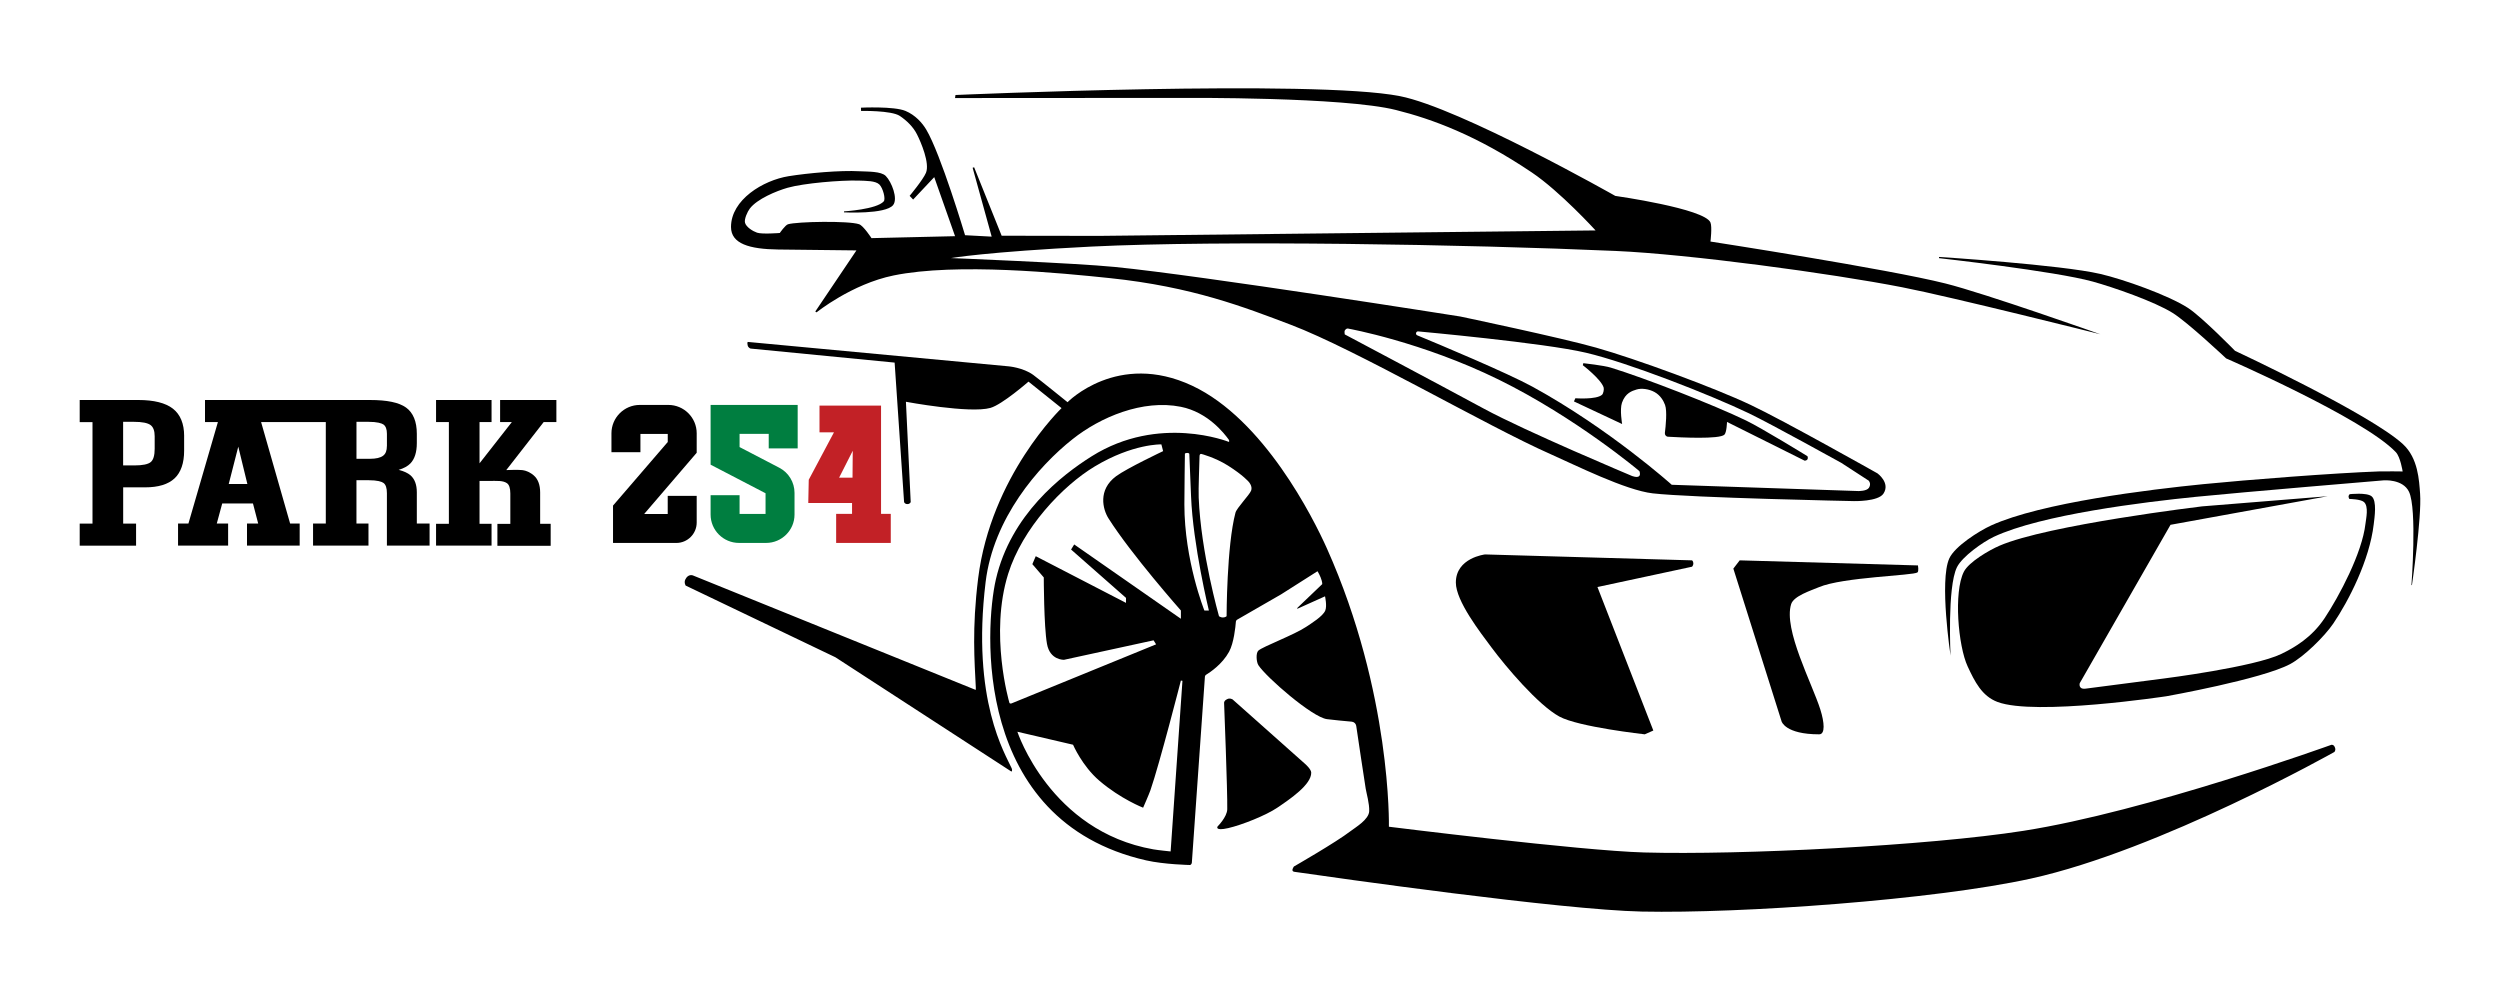 <?xml version="1.0" encoding="utf-8"?>
<!-- Generator: Adobe Illustrator 25.0.1, SVG Export Plug-In . SVG Version: 6.00 Build 0)  -->
<svg version="1.1" id="Layer_1" xmlns="http://www.w3.org/2000/svg" xmlns:xlink="http://www.w3.org/1999/xlink" x="0px" y="0px"
	 viewBox="0 0 1000 400" style="enable-background:new 0 0 1000 400;" xml:space="preserve">
<style type="text/css">
	.st0{fill:#C22126;}
	.st1{fill:#007E40;}
</style>
<g>
	<g>
		<path d="M646.23,100.38c29.25,1.28,86.31,8.98,114.66,14.53c20,3.91,79.27,18.8,79.27,18.8s-46.17-16.36-61.99-20.32
			c-23.13-5.82-93.98-16.77-93.98-16.77s0.72-5.85,0-7.61c-2.27-5.58-38.08-10.65-38.08-10.65s-61.99-35.13-86.13-39.9
			C525.77,31.68,382.19,38,382.19,38l-0.18,1.22l91.68-0.06c0,0,63.9-0.42,84.7,4.84c14.42,3.61,32.2,10.09,54.29,24.95
			c11.37,7.64,25.55,23.22,25.55,23.22l-198.38,2.18l-39.19-0.06l-11.01-27.38l-0.6,0.19l7.62,27.55l-10.65-0.57
			c0,0-9.73-32.59-15.55-42.29c-1.55-2.6-4.32-5.76-8.27-7.42c-4.61-1.94-17.82-1.3-17.82-1.3l0.04,1.3c0,0,12.13-0.25,15.49,1.99
			c2.81,1.88,5.43,4.45,6.89,7.4c1.58,3.1,5.18,11.56,3.58,15.37c-1.15,2.76-6.53,9.21-6.53,9.21l1.4,1.48l8.44-8.97l8.33,23.62
			l-33.43,0.78c0,0-3.19-4.92-4.92-5.55c-4.15-1.46-24.92-1.07-28.47,0c-1.13,0.36-3.28,3.49-3.28,3.49s-7.07,0.57-9.1-0.12
			c-1.67-0.57-4.33-2.21-4.81-3.94c-0.42-1.43,0.98-4.51,1.91-5.7c2.92-3.85,10.62-7.04,15.13-8.33c6.48-1.82,21.19-3.07,28.29-2.87
			c3.25,0.12,6.8,0.06,8.39,1.55c1.46,1.43,2.6,5.82,1.76,6.77c-2.82,3.21-15.88,4-15.88,4l-0.03,0.39c0,0,16.65,0.87,19.67-2.92
			c2.03-2.57-0.63-9.28-2.92-11.61c-1.88-1.94-7.16-1.73-10.54-1.91c-7.67-0.45-20.75,0.75-28.32,1.97
			c-10.23,1.64-23.07,9.43-23.07,20.32c0,6.72,7.37,8.86,18.86,9.01c7.85,0.09,31.31,0.36,31.31,0.36l-16.46,24.45l0.51,0.33
			c0,0,14.05-11.33,30.81-14.76c25.22-5.16,67.14-0.96,86.48,1.06c33.01,3.45,53.87,11.64,72.37,18.65
			c26.14,9.91,78.46,40.53,104.04,51.81c9.97,4.42,29.9,14.39,40.77,15.64c15.73,1.79,80.46,3.1,80.46,3.1s9.7,0.24,11.82-2.98
			c2.87-4.33-2.39-8.12-2.39-8.12s-37.84-21.31-50.71-27.37c-14.89-7.04-45.99-18.44-61.84-22.92
			c-13.7-3.91-54.32-12.45-54.32-12.45s-103.45-16.39-138.18-19.82c-16.33-1.61-65.54-3.55-65.54-3.55s14.18-2.48,56.2-4.6
			C488.53,96.08,586.78,97.75,646.23,100.38z M567.14,132.55c0,0,50.41,4.57,67.24,8.54c16.92,3.97,49.51,16.74,65.18,24.23
			c9.28,4.48,36.95,19.82,36.95,19.82l10.98,7.13c0,0,1.13,1.19,0.09,2.84c-0.87,1.37-4.21,1.31-4.21,1.31l-74.67-2.51
			c0,0-24.98-22.41-55.75-39.25c-10.03-5.49-37.16-16.86-46.05-20.53C566.12,133.81,566.3,132.67,567.14,132.55z M537.89,132.25
			c0.72-1.19,1.55-0.78,1.55-0.78s29.31,5.28,60.05,20.38c30.98,15.25,56.26,36.59,56.26,36.59s0.54,1.19,0,1.91
			c-0.72,0.96-3.04,0-3.04,0s-42.32-17.76-59.06-26.83c-19.28-10.42-55.75-29.76-55.75-29.76S537.71,132.55,537.89,132.25z"/>
		<path d="M775.6,103.26l0.03-0.48c0,0,48.61,3.11,64.52,6.8c9.15,2.12,27.17,8.49,35.05,13.59c5.51,3.56,18.8,17.15,18.8,17.15
			s54.04,25.23,67.18,37.34c6.1,5.62,6.46,14.5,6.86,19.84c0.7,9.39-3.26,36.55-3.26,36.55l-0.2-0.04c0,0,2.32-30.36-0.98-37.3
			c-2.48-5.21-10.16-4.57-10.16-4.57s-56.41,4.71-75.18,6.6c-20.48,2.07-61.82,7.08-80.77,16c-4.32,2.04-12.64,7.9-14.73,12.19
			c-3.9,7.99-2.54,35.31-2.54,35.31s-4.55-29.94-0.51-38.86c2.2-4.86,11.91-11,16.76-13.21c20-9.09,63.34-14.37,84.84-16.51
			c17.56-1.75,52.77-4.48,70.4-5.1c2.34-0.08,9.35,0.02,9.35,0.02s-0.89-5.78-2.73-7.72c-12.91-13.6-67.88-37.5-67.88-37.5
			s-15.23-14.33-21.34-18.16c-7.27-4.57-23.73-10.28-32-12.57C821.92,108.43,775.6,103.26,775.6,103.26z"/>
		<path d="M939.92,197.67c0,0,6.83-0.77,8.76,0.88c2.15,1.84,1.14,8.36,0.81,11.17c-1.68,14.38-10.04,30.66-16.19,39.72
			c-3.49,5.14-11.77,13.27-17.24,16.19c-11.34,6.06-49.45,12.86-49.45,12.86s-52.54,7.97-67.61,2.29
			c-6.26-2.36-9.12-8.16-11.94-14.22c-3.81-8.18-5.63-29.75-1.52-37.85c1.99-3.93,10.18-8.66,14.22-10.41
			c19.27-8.35,81.03-15.75,81.03-15.75l50.29-4.06l-62.87,11.43l-36.3,63.33c0,0-0.38,1.19,0.47,1.89c0.67,0.55,1.92,0.31,1.92,0.31
			l31.29-4.06c0,0,36.04-4.56,46.91-9.81c5.28-2.55,12.19-6.54,17.37-14.35c5.74-8.67,14.99-25.97,16.32-37.75
			c0.22-1.98,1.4-6.99-0.64-8.7c-1.34-1.13-5.59-1.19-5.59-1.19s-0.29,0.21-0.5-0.69C939.28,198.08,939.92,197.67,939.92,197.67z"/>
		<path d="M767.18,226.17l-71.3-2.03l-2.54,3.3l19.3,61.13c0,0,1.43,5.16,15.02,5.16c2.5,0,2.1-4.76,0.48-9.91
			c-3.28-10.43-14.85-32.04-11.68-42.16c1.03-3.29,7.94-5.45,11.11-6.79c9.52-4.04,37.91-4.64,39.43-5.91
			C767.59,228.47,767.18,226.17,767.18,226.17z"/>
		<path d="M676.83,224.14c0,0,0.51,0.35,0.51,1.27c0,0.72-0.51,1.27-0.51,1.27l-37.85,8.13l22.35,57.4l-3.43,1.52
			c0,0-26.51-2.93-34.16-7.11c-8.51-4.65-21.39-19.9-27.18-27.69c-4.41-5.93-14.22-18.52-14.22-25.91
			c0-9.91,11.68-11.25,11.68-11.25L676.83,224.14z"/>
		<path d="M633.33,145.27c0,0,8.14,0.9,10.99,1.78c13.88,4.28,41.02,14.83,54.1,21.15c6.4,3.09,24.57,14.29,24.57,14.29
			s0.32,0.69,0,1.24c-0.32,0.54-1.13,0.54-1.13,0.54l-31.06-15.5c0,0-0.11,4.15-1.02,5.08c-1.88,1.93-17.69,1.13-22.58,0.84
			c-0.78-0.05-1.34-0.74-1.25-1.52c0.34-2.75,0.95-8.75,0.08-11.16c-0.61-1.69-1.85-3.87-4.19-5.18c-2.24-1.25-5.28-1.64-7.24-1.02
			c-1.77,0.56-4.43,1.34-5.81,5.28c-0.95,2.72,0.06,8.52,0.06,8.52l-19.27-9.04l0.57-1.27c0,0,8.33,0.62,10.64-1.37
			c0.57-0.49,0.89-2.23,0.66-2.95c-1.06-3.33-8.32-8.89-8.32-8.89L633.33,145.27z"/>
		<path d="M934.05,299.21c-0.48-1.58-1.52-1.28-1.52-1.28s-73.72,26.68-123.23,34.41c-38.17,5.97-113.05,9.73-151.64,8.65
			c-25.67-0.72-102.1-10.3-102.1-10.3s1.13-53.33-24.77-111.26c-5.55-12.39-25.28-51.72-53.93-65.15
			c-29.82-13.97-49.84,6.6-49.84,6.6s-11.25-9.1-13.73-10.92c-4.06-2.95-9.88-3.43-9.88-3.43l-104.28-9.76c0,0-0.36,0.16-0.05,1.43
			c0.24,0.98,1.18,1.23,1.18,1.23l57.59,5.61l3.78,55.75c0,0,0.21,0.84,1.31,0.84c1.16,0,1.34-0.84,1.34-0.84l-1.91-40.08
			c0,0,25.61,4.78,33.81,2.45c4.72-1.34,15.22-10.51,15.22-10.51l13.22,10.6c0,0-28.26,27.1-33.36,68.07
			c-2.52,20.24-1.43,33.29-0.93,43.82c0.04,0.94-0.09,0.81-0.09,0.81l-113.08-45.78c0,0-1.88-0.78-3.04,1.64
			c-0.6,1.25,0.15,2.42,0.15,2.42l59.9,28.68l70.31,45.66c0,0,0.21,0.15,0.33-0.27c0.06-0.21,0-0.69-0.15-1.01
			c-2.45-5.55-16.17-27.07-10.41-74.49c3.09-25.46,20.95-46.2,34.8-57.15c11.04-8.77,28-16,43.3-12.93
			c10.8,2.17,17.34,10.62,19.19,13.19c0.15,0.21,0.15,0.57,0.12,0.72c-0.03,0.09-0.15,0.12-0.15,0.12s-27.79-11.2-54.83,5.76
			c-12.03,7.55-32.38,23.35-38.34,49.29c-4.35,18.94-9.55,96.5,60.13,112.35c7.2,1.64,17.55,1.85,17.55,1.85s0.3-0.06,0.54-0.42
			c0.18-0.3,0.18-0.54,0.18-0.54l5.22-74.31c0.03-0.36,0.21-0.69,0.54-0.87c1.55-0.96,6.39-4.15,9.13-9.16
			c1.91-3.49,2.57-10,2.72-12c0.03-0.36,0.24-0.69,0.57-0.87l17.52-10.09l14.56-9.25c0,0,0.66,1.04,1.25,2.48
			c0.78,1.94,0.63,2.69,0.63,2.69l-10.06,9.61l0.18,0.21l11.01-4.95c0,0,0.87,3.88,0.09,5.7c-0.96,2.3-5.58,5.13-7.64,6.51
			c-4.75,3.19-17.31,7.88-19.1,9.49c-1.1,0.98-0.81,4.63,0,5.85c3.1,4.78,21.52,20.83,27.43,21.58c2.39,0.33,7.37,0.78,9.91,1.01
			c0.93,0.09,1.64,0.78,1.79,1.67c0.72,4.83,2.92,19.7,3.79,25.13c0.3,1.85,1.52,5.97,1.4,9.01c-0.15,3.37-5.43,6.42-7.49,8
			c-5.82,4.48-22.62,14.12-22.62,14.12s-1.43,1.91,0.15,2.12c16.06,2.33,106.61,15.22,138.99,15.91
			c39.66,0.84,116.87-4.66,155.64-13.19c51.81-11.43,121.35-50.62,121.35-50.62S934.35,300.31,934.05,299.21z M468.25,340.58
			c0,0-4.91-0.49-6.91-0.84c-41.31-7.27-54.39-47.04-54.39-47.04l22.27,5.19c0,0,3.64,8.51,10.51,14.39
			c8.58,7.34,17.52,10.8,17.52,10.8s2.3-5.22,2.92-6.98c3.7-10.71,12.18-43.87,12.18-43.87l0.63,0.09L468.25,340.58z M481.75,244.2
			c0,0-8-19.94-8-42.41c0-5.1,0.21-20.2,0.21-20.2s-0.07-0.42,0.96-0.42c0.76,0,0.81,0.42,0.81,0.42s0.54,12.38,0.69,16.89
			c0.78,19.61,7.13,45.72,7.13,45.72H481.75z M500.43,196.3c-0.75,1.79-5.73,6.89-6.24,8.77c-3.52,13.28-3.55,41.42-3.55,41.42
			s-0.54,0.51-1.52,0.51c-0.81,0-1.52-0.51-1.52-0.51s-7.25-25.4-8.12-47.51c-0.15-3.7,0.27-12.65,0.33-16.35
			c0.03-0.27-0.01-0.62,0.22-0.89c0.2-0.23,0.47-0.18,0.47-0.18s5.52,1.43,10.65,4.65c6.15,3.88,8.36,6.54,8.36,6.54
			S501.15,194.51,500.43,196.3z M403.93,281.33c-0.18-0.12-0.24-0.48-0.24-0.48s-7.97-27.25-0.42-51.32
			c5.71-18.23,21.7-35.18,34.64-42.96c15.24-9.16,26.64-8.82,26.64-8.82l0.7,2.7c0,0-14.5,6.86-18.8,10.03
			c-7.37,5.46-5.34,13.28-3.04,16.89c9.13,14.42,28.95,36.83,28.95,36.83v3.31l-42.68-29.73l-1.25,2.03l21.97,19.34v2l-36.1-18.67
			l-1.36,3.18l4.57,5.31c0,0,0.03,19.61,1.28,26.56c1.16,6.63,6.83,6.39,6.83,6.39l35.81-7.79l1.01,1.61l-57.58,23.52
			C404.86,281.27,404.29,281.57,403.93,281.33z"/>
		<path d="M493.05,279.78c0,0-1.09-0.7-2.16-0.13c-0.7,0.37-1.1,0.62-1.26,1.37c0,0,1.41,35.72,1.27,42.67
			c-0.06,3.11-3.86,6.88-3.86,6.88s-1.34,1.94,4.25,0.67c5.37-1.22,15.12-5.09,19.67-8.19c5.1-3.46,13.61-9.21,13.53-14
			c-0.02-1.36-2.35-3.4-2.35-3.4L493.05,279.78z"/>
	</g>
	<g>
		<path d="M73.66,174.41c0-4.94-1.52-8.63-4.52-10.96c-2.94-2.29-7.59-3.45-13.81-3.45H31.88v8.86H37v40.58h-5.12v8.82h22.55v-8.82
			h-5.16v-14.5h8.77c5.28,0,9.24-1.2,11.77-3.58c2.55-2.39,3.84-6.12,3.84-11.08V174.41z M49.26,168.73h4.32
			c3.26,0,5.5,0.44,6.65,1.3c1.09,0.81,1.64,2.31,1.64,4.47v5.01c0,2.66-0.52,4.44-1.56,5.31c-1.08,0.9-3.28,1.35-6.56,1.35h-4.5
			V168.73z"/>
		<path d="M166.73,209.43v-12.51c0-3.07-0.87-5.37-2.57-6.83c-1.07-0.9-2.6-1.61-4.69-2.15c2.03-0.6,3.61-1.46,4.69-2.57
			c1.7-1.76,2.57-4.48,2.57-8.12v-3.73c0-4.89-1.46-8.45-4.33-10.51c-2.84-2.03-7.55-3.01-14.44-3.01H82v8.83h5.16l-11.79,40.59
			h-4.15v8.83h20.03v-8.83h-4.54l2.18-8.03h12.3l2.09,8.03H98.8v8.83h21.07v-8.83h-3.82l-11.61-40.59h25.88v40.59h-5.1v8.83h22.17
			v-8.83h-4.81v-17.34h4.69c3.82,0,5.43,0.6,6.12,1.1c0.93,0.66,1.37,2.06,1.37,4.12v20.95h17.07v-8.83H166.73z M91.49,193.61
			l3.82-14.95l3.64,14.95H91.49z M154.76,178.39c0,1.85-0.48,3.1-1.49,3.88c-1.07,0.84-2.87,1.25-5.31,1.25h-5.37v-14.8h4.6
			c3.82,0,5.46,0.6,6.18,1.07c0.93,0.66,1.4,1.91,1.4,3.73V178.39z"/>
		<path class="st0" d="M352.42,205.55v-43.3H327.8v10.68h5.79l-10.09,18.97l-0.19,9.29h17.51v4.35h-6.36v11.62h21.85v-11.62H352.42z
			 M341.1,180.3l-0.09,10.76h-5.36L341.1,180.3z"/>
		<path class="st1" d="M319.07,179.37v-17.4h-34.83v23.9l21.98,11.43v8.28h-10.39v-7.49h-11.59v7.73c0,6.26,5.09,11.35,11.35,11.35
			h10.87c6.26,0,11.35-5.09,11.35-11.35v-8.66c0-4.25-2.34-8.11-6.11-10.07l-15.87-8.26v-5.28h11.66v5.82H319.07z"/>
		<path d="M278.68,173.32c0-6.26-5.09-11.35-11.35-11.35h-11.4c-6.26,0-11.35,5.09-11.35,11.35v7.57h11.59v-7.33h10.93v3.24
			l-21.89,25.43v14.95h25.31c4.5,0,8.16-3.66,8.16-8.16v-10.67h-11.59v7.24h-9.42l21.01-24.49V173.32z"/>
		<path d="M217.46,168.84l-14.95,19.19c0,0,4.75-0.19,6.32,0c2.11,0.26,3.61,1.22,4.69,2.15c1.67,1.46,2.54,3.76,2.54,6.8v12.53
			h4.21v8.8h-21.31v-8.77h5.17v-12.15c0-2.06-0.44-3.52-1.4-4.15c-1.63-1.06-3.62-0.87-7.41-0.87h-3.51v17.14h4.81v8.74h-22.2v-8.74
			h5.13v-40.68h-5.13v-8.83h22.2v8.83h-4.81v16.5l12.92-16.5h-4.69v-8.83h22.51v8.83H217.46z"/>
	</g>
</g>
</svg>
